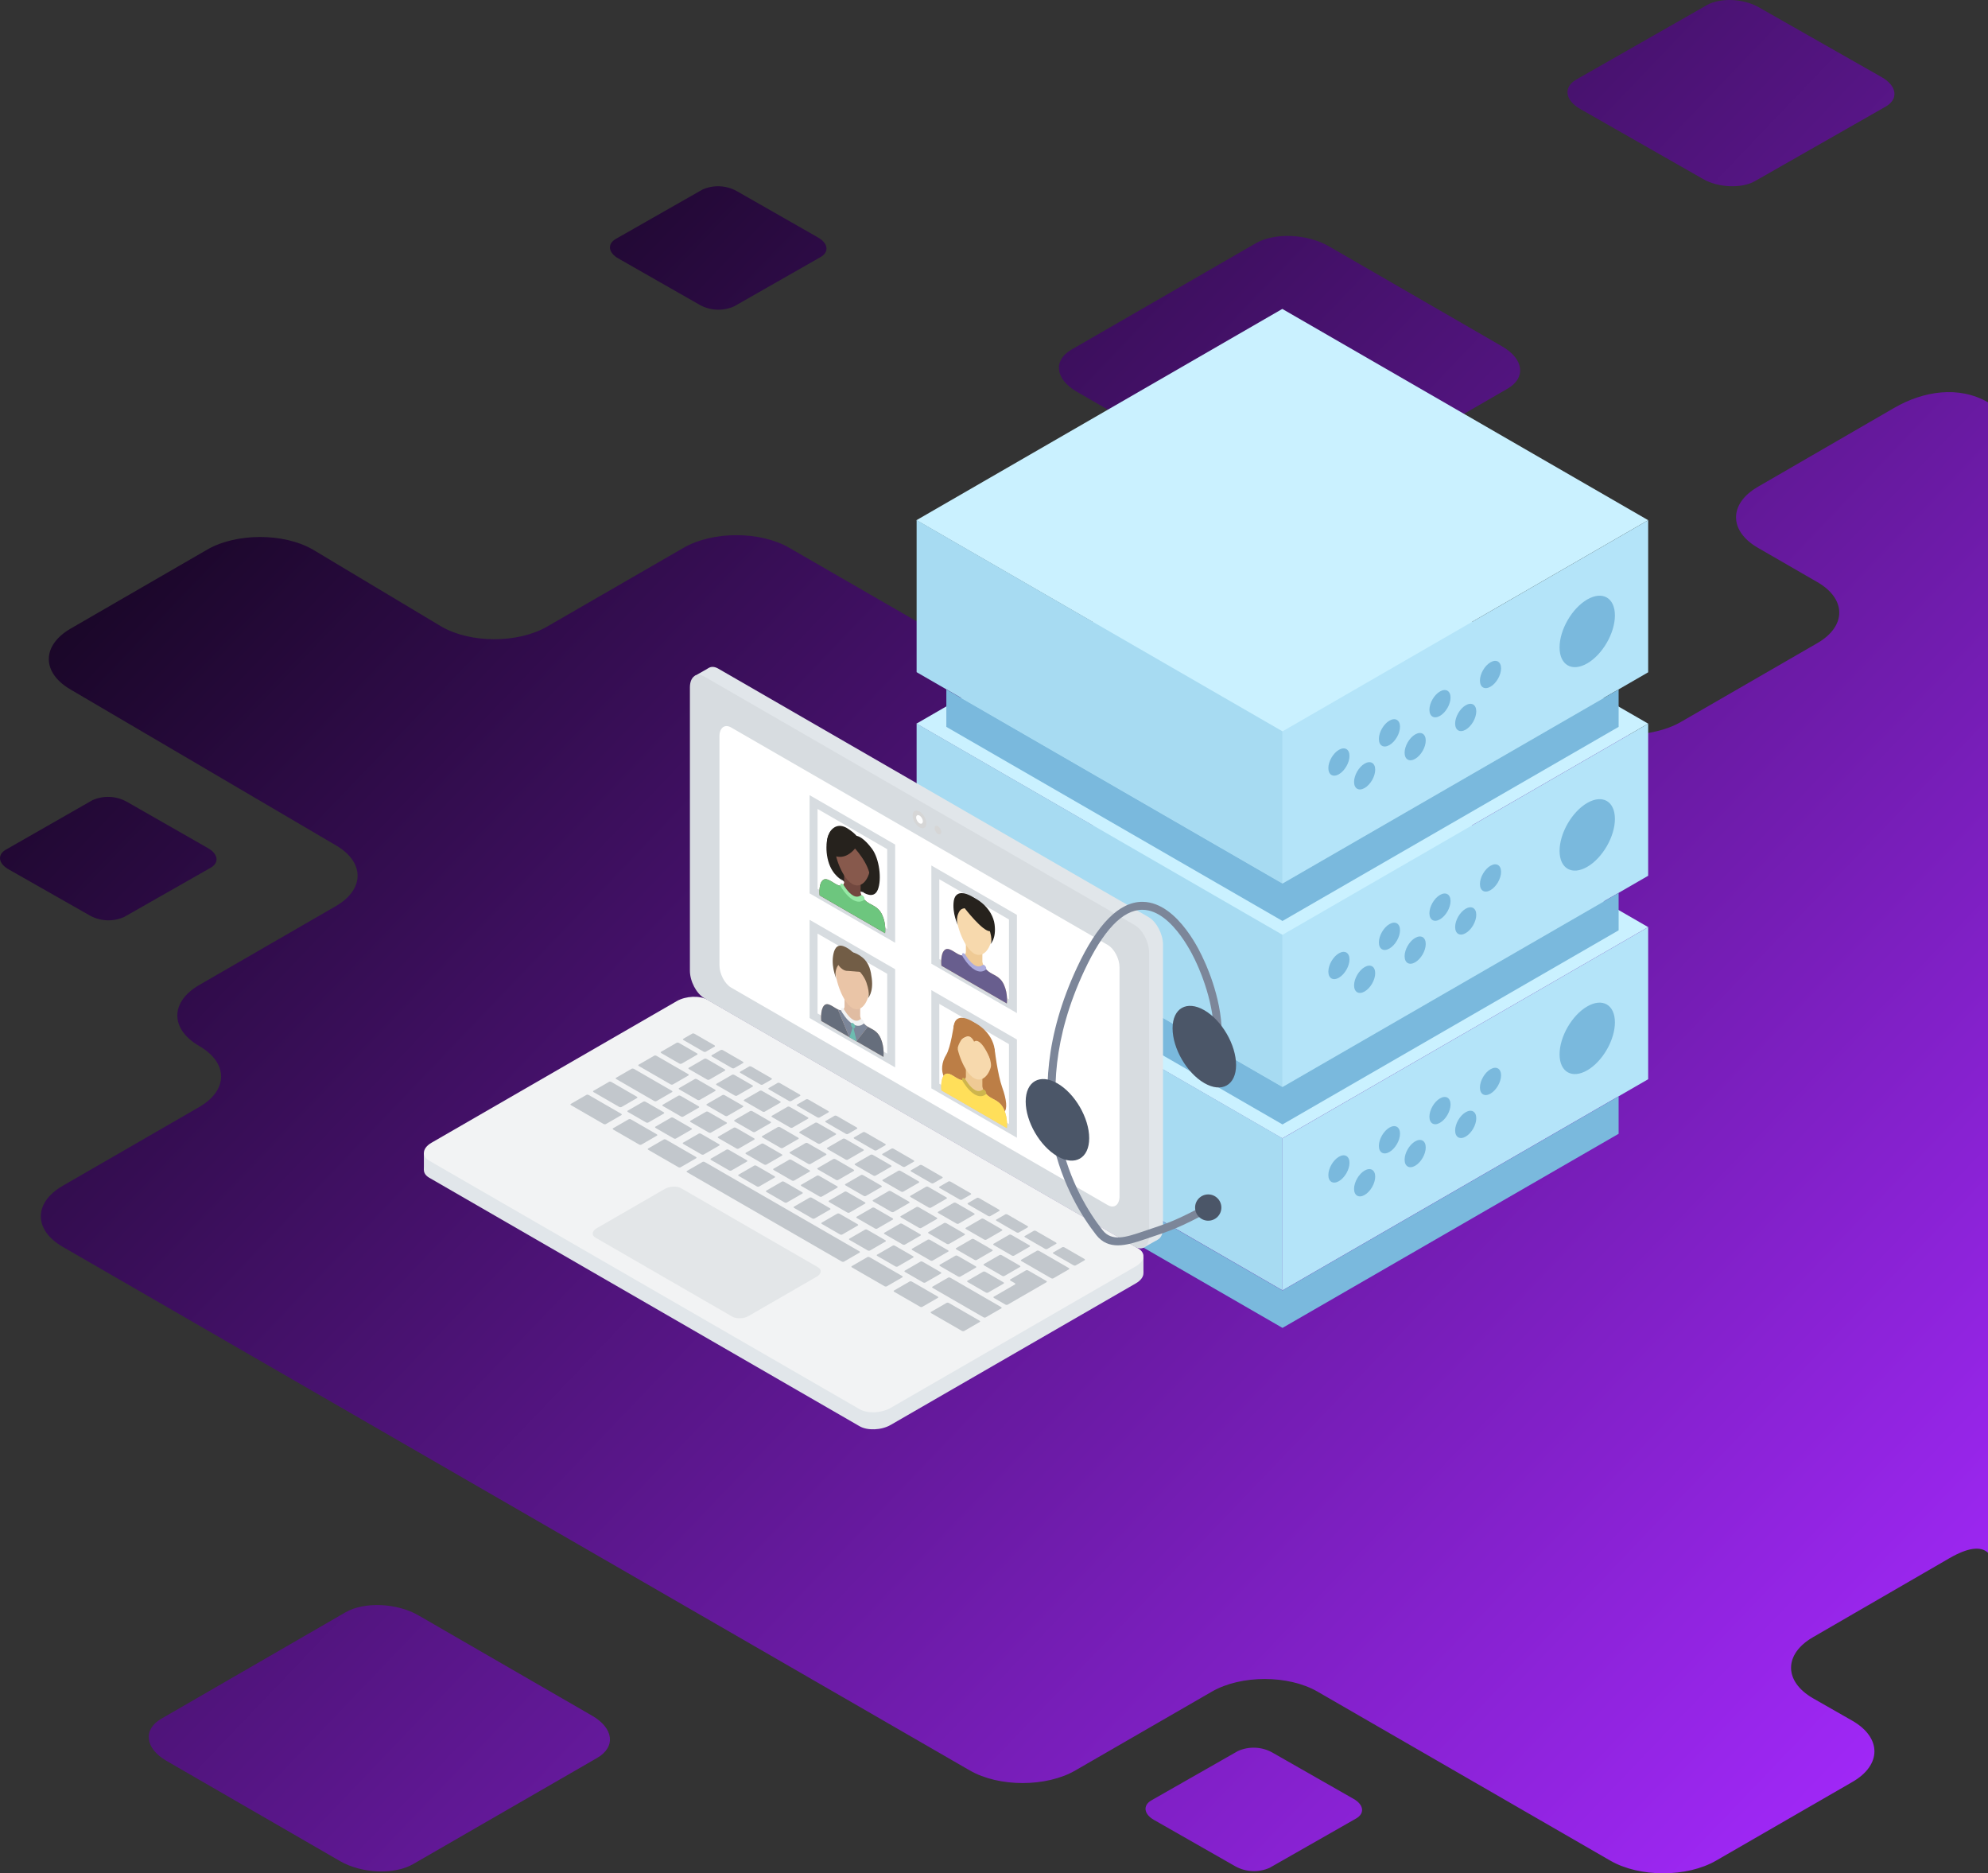 <svg xmlns="http://www.w3.org/2000/svg" xmlns:xlink="http://www.w3.org/1999/xlink" width="605px" height="570px" viewBox="0 0 605 570" version="1.1"><rect x="0" y="0" width="605" height="570" fill="#333333" stroke="none"/><title>illustration-form-landing-dedicated</title><defs><linearGradient x1="0%" y1="5.618%" x2="100%" y2="94.382%" id="linearGradient-1"><stop stop-color="#000000" offset="0%"/><stop stop-color="#A529FF" offset="100%"/></linearGradient></defs><g id="Landing" stroke="none" stroke-width="1" fill="none" fill-rule="evenodd"><g id="Landing-–-Dedicated" transform="translate(-835, -5070)"><g id="Form/Request/Desktop-Copy" transform="translate(-0, 5070)"><g id="illustration-form-landing-dedicated" transform="translate(835, 0)"><path d="M576.521,124.071 C585.404,118.957 596.117,117.3 605,122.414 L605,122.414 L605,472.456 C602.725,470.37 598.814,470.925 593.267,474.121 L593.267,474.121 L551.729,498.168 C542.846,503.297 542.846,511.606 551.729,516.735 L551.729,516.735 L563.775,523.615 C572.658,528.744 572.658,537.053 563.775,542.182 L563.775,542.182 L522.236,566.153 C513.354,571.282 498.95,571.282 490.067,566.153 L490.067,566.153 L400.966,514.726 C392.084,509.597 377.68,509.597 368.797,514.726 L368.797,514.726 L327.274,538.697 C318.406,543.826 304.002,543.826 295.119,538.697 L295.119,538.697 L19.087,379.379 C10.204,374.25 10.204,365.94 19.087,360.811 L19.087,360.811 L60.626,336.84 C69.508,331.711 69.508,323.402 60.626,318.273 C51.743,313.144 51.743,304.834 60.626,299.72 L60.626,299.72 L102.164,275.734 C111.047,270.605 111.047,262.295 102.164,257.181 L102.164,257.181 L21.514,209.827 C12.632,204.698 12.632,196.389 21.514,191.26 L21.514,191.26 L63.068,167.228 C71.951,162.114 86.355,162.114 95.222,167.228 L95.222,167.228 L134.349,190.657 C143.232,195.786 157.62,195.786 166.503,190.657 L166.503,190.657 L208.027,166.686 C216.909,161.557 231.313,161.557 240.196,166.686 L240.196,166.686 L301.173,201.874 C310.056,207.003 324.46,207.003 333.327,201.874 L333.327,201.874 L374.866,177.888 C383.749,172.774 398.153,172.774 407.035,177.888 L407.035,177.888 L479.39,219.665 C488.272,224.779 502.676,224.779 511.544,219.665 L511.544,219.665 L553.082,195.679 C561.95,190.55 561.95,182.24 553.082,177.127 L553.082,177.127 L534.982,166.686 C526.1,161.557 526.1,153.247 534.982,148.118 L534.982,148.118 Z M105.145,490.591 C110.839,487.31 120.777,487.722 127.356,491.522 L127.356,491.522 L180.19,522.046 C186.769,525.831 187.486,531.569 181.731,534.897 L181.731,534.897 L125.692,567.221 C119.998,570.503 110.06,570.09 103.481,566.29 L103.481,566.29 L50.632,535.766 C44.129,531.982 43.412,526.243 49.106,522.962 L49.106,522.962 Z M376.729,532.799 C380.074,531.301 383.939,531.458 387.149,533.222 L387.149,533.222 L411.961,547.373 C415.048,549.14 415.384,551.798 412.71,553.323 L412.71,553.323 L386.4,568.32 C383.055,569.817 379.19,569.661 375.98,567.897 L375.98,567.897 L351.168,553.746 C348.081,551.994 347.745,549.306 350.419,547.796 L350.419,547.796 Z M28.108,243.488 C31.461,241.995 35.328,242.158 38.541,243.927 L38.541,243.927 L63.348,258.099 C66.433,259.854 66.769,262.531 64.096,264.044 L64.096,264.044 L37.777,279.018 C34.431,280.518 30.565,280.355 27.36,278.579 L27.36,278.579 L2.553,264.482 C-0.533,262.713 -0.869,260.035 1.804,258.523 L1.804,258.523 Z M382.193,74.006 C387.887,70.724 397.824,71.136 404.402,74.937 L404.402,74.937 L457.247,105.467 C463.749,109.253 464.467,114.993 458.773,118.275 L458.773,118.275 L402.739,150.622 C397.045,153.919 387.108,153.507 380.529,149.706 L380.529,149.706 L327.685,119.176 C321.121,115.39 320.404,109.65 326.097,106.368 L326.097,106.368 Z M213.741,57.696 C217.086,56.198 220.951,56.355 224.16,58.119 L224.16,58.119 L248.972,72.27 C252.058,74.037 252.394,76.71 249.72,78.22 L249.72,78.22 L223.412,93.217 C220.067,94.714 216.202,94.558 212.992,92.794 L212.992,92.794 L188.18,78.643 C185.094,76.891 184.758,74.218 187.417,72.692 L187.417,72.692 Z M519.457,1.551 C523.494,-0.745 530.529,-0.458 535.193,2.186 L535.193,2.186 L572.69,23.503 C577.339,26.162 577.844,30.165 573.822,32.462 L573.822,32.462 L534.061,55.123 C530.024,57.419 522.913,57.132 518.325,54.489 L518.325,54.489 L480.874,33.141 C476.225,30.483 475.736,26.479 479.696,24.213 L479.696,24.213 Z" id="Combined-Shape" fill="url(#linearGradient-1)"/><g id="Group-342" transform="translate(129, 94)"><polygon id="Fill-1" fill="#CAF1FF" points="149.899 188.102 261.238 252.384 372.582 188.1 261.241 123.818"/><polygon id="Fill-2" fill="#B4E4F9" points="261.24 252.384 261.24 298.667 372.582 234.383 372.582 188.101"/><polygon id="Fill-3" fill="#A7DBF2" points="149.95 234.343 261.291 298.627 261.291 252.344 149.95 188.06"/><g id="Group-341"><path d="M321.385,236.907 C321.385,238.957 322.824,239.788 324.599,238.763 C326.375,237.738 327.815,235.245 327.815,233.194 C327.815,231.144 326.375,230.313 324.599,231.338 C322.824,232.363 321.385,234.857 321.385,236.907" id="Fill-4" fill="#7AB9DD"/><path d="M313.836,249.981 C313.836,252.031 315.276,252.862 317.051,251.837 C318.827,250.812 320.266,248.319 320.266,246.268 C320.266,244.218 318.827,243.387 317.051,244.412 C315.276,245.437 313.836,247.931 313.836,249.981" id="Fill-6" fill="#7AB9DD"/><path d="M306.007,245.785 C306.007,247.835 307.447,248.666 309.222,247.641 C310.998,246.616 312.437,244.123 312.437,242.072 C312.437,240.022 310.998,239.191 309.222,240.216 C307.447,241.241 306.007,243.735 306.007,245.785" id="Fill-8" fill="#7AB9DD"/><path d="M298.459,258.859 C298.459,260.909 299.899,261.74 301.673,260.715 C303.45,259.69 304.889,257.197 304.889,255.146 C304.889,253.096 303.45,252.265 301.673,253.29 C299.899,254.315 298.459,256.809 298.459,258.859" id="Fill-10" fill="#7AB9DD"/><path d="M290.63,254.663 C290.63,256.713 292.07,257.544 293.845,256.519 C295.621,255.494 297.06,253.001 297.06,250.95 C297.06,248.9 295.621,248.069 293.845,249.094 C292.07,250.119 290.63,252.613 290.63,254.663" id="Fill-12" fill="#7AB9DD"/><path d="M283.081,267.737 C283.081,269.787 284.521,270.618 286.296,269.593 C288.072,268.568 289.511,266.075 289.511,264.024 C289.511,261.974 288.072,261.143 286.296,262.168 C284.521,263.193 283.081,265.687 283.081,267.737" id="Fill-14" fill="#7AB9DD"/><path d="M275.253,263.541 C275.253,265.591 276.693,266.422 278.468,265.397 C280.244,264.372 281.683,261.879 281.683,259.828 C281.683,257.778 280.244,256.947 278.468,257.972 C276.693,258.997 275.253,261.491 275.253,263.541" id="Fill-16" fill="#7AB9DD"/><path d="M345.619,226.809 C345.619,232.178 349.389,234.355 354.039,231.67 C358.689,228.985 362.459,222.456 362.459,217.086 C362.459,211.717 358.689,209.541 354.039,212.226 C349.389,214.91 345.619,221.44 345.619,226.809" id="Fill-18" fill="#7AB9DD"/><polygon id="Fill-20" fill="#7AB9DD" points="261.292 298.652 363.589 239.591 363.589 250.986 261.292 310.047 158.995 250.986 158.995 239.591"/><polygon id="Fill-22" fill="#CAF1FF" points="261.238 190.474 372.58 126.19 261.241 61.909 149.899 126.192"/><polygon id="Fill-24" fill="#B4E4F9" points="261.24 236.758 372.582 172.474 372.582 126.192 261.24 190.475"/><polygon id="Fill-26" fill="#A7DBF2" points="149.95 172.434 261.291 236.718 261.291 190.435 149.95 126.151"/><path d="M321.385,174.998 C321.385,177.048 322.824,177.879 324.599,176.854 C326.375,175.829 327.815,173.336 327.815,171.285 C327.815,169.235 326.375,168.404 324.599,169.429 C322.824,170.454 321.385,172.948 321.385,174.998" id="Fill-28" fill="#7AB9DD"/><path d="M313.836,188.072 C313.836,190.122 315.276,190.953 317.051,189.928 C318.827,188.903 320.266,186.41 320.266,184.359 C320.266,182.309 318.827,181.478 317.051,182.503 C315.276,183.528 313.836,186.022 313.836,188.072" id="Fill-30" fill="#7AB9DD"/><path d="M306.007,183.876 C306.007,185.926 307.447,186.757 309.222,185.732 C310.998,184.707 312.437,182.214 312.437,180.163 C312.437,178.113 310.998,177.282 309.222,178.307 C307.447,179.332 306.007,181.826 306.007,183.876" id="Fill-32" fill="#7AB9DD"/><path d="M298.459,196.95 C298.459,199 299.899,199.831 301.673,198.806 C303.45,197.781 304.889,195.288 304.889,193.237 C304.889,191.187 303.45,190.356 301.673,191.381 C299.899,192.406 298.459,194.9 298.459,196.95" id="Fill-34" fill="#7AB9DD"/><path d="M290.63,192.754 C290.63,194.804 292.07,195.635 293.845,194.61 C295.621,193.585 297.06,191.092 297.06,189.041 C297.06,186.991 295.621,186.16 293.845,187.185 C292.07,188.21 290.63,190.704 290.63,192.754" id="Fill-36" fill="#7AB9DD"/><path d="M283.081,205.828 C283.081,207.878 284.521,208.709 286.296,207.684 C288.072,206.659 289.511,204.166 289.511,202.115 C289.511,200.065 288.072,199.234 286.296,200.259 C284.521,201.284 283.081,203.778 283.081,205.828" id="Fill-38" fill="#7AB9DD"/><path d="M275.253,201.632 C275.253,203.682 276.693,204.513 278.468,203.488 C280.244,202.463 281.683,199.97 281.683,197.919 C281.683,195.869 280.244,195.038 278.468,196.063 C276.693,197.088 275.253,199.582 275.253,201.632" id="Fill-40" fill="#7AB9DD"/><path d="M345.619,164.9 C345.619,170.269 349.389,172.446 354.039,169.761 C358.689,167.076 362.459,160.547 362.459,155.177 C362.459,149.808 358.689,147.632 354.039,150.317 C349.389,153.001 345.619,159.531 345.619,164.9" id="Fill-42" fill="#7AB9DD"/><polygon id="Fill-44" fill="#7AB9DD" points="261.292 236.743 363.589 177.682 363.589 189.077 261.292 248.138 158.995 189.077 158.995 177.682"/><polygon id="Fill-46" fill="#CAF1FF" points="261.238 128.565 372.58 64.281 261.241 0 149.899 64.283"/><polygon id="Fill-48" fill="#B4E4F9" points="261.24 174.849 372.582 110.565 372.582 64.283 261.24 128.566"/><polygon id="Fill-50" fill="#A7DBF2" points="149.95 110.525 261.291 174.809 261.291 128.526 149.95 64.242"/><path d="M321.385,113.088 C321.385,115.138 322.824,115.969 324.599,114.945 C326.375,113.919 327.815,111.427 327.815,109.376 C327.815,107.326 326.375,106.495 324.599,107.519 C322.824,108.544 321.385,111.038 321.385,113.088" id="Fill-52" fill="#7AB9DD"/><path d="M313.836,126.163 C313.836,128.213 315.276,129.044 317.051,128.019 C318.827,126.994 320.266,124.501 320.266,122.45 C320.266,120.4 318.827,119.569 317.051,120.594 C315.276,121.619 313.836,124.113 313.836,126.163" id="Fill-54" fill="#7AB9DD"/><path d="M306.007,121.966 C306.007,124.016 307.447,124.847 309.222,123.823 C310.998,122.797 312.437,120.305 312.437,118.254 C312.437,116.204 310.998,115.373 309.222,116.397 C307.447,117.422 306.007,119.916 306.007,121.966" id="Fill-56" fill="#7AB9DD"/><path d="M298.459,135.041 C298.459,137.091 299.899,137.922 301.673,136.897 C303.45,135.872 304.889,133.379 304.889,131.328 C304.889,129.278 303.45,128.447 301.673,129.472 C299.899,130.497 298.459,132.991 298.459,135.041" id="Fill-58" fill="#7AB9DD"/><path d="M290.63,130.845 C290.63,132.895 292.07,133.726 293.845,132.701 C295.621,131.676 297.06,129.183 297.06,127.132 C297.06,125.082 295.621,124.251 293.845,125.276 C292.07,126.301 290.63,128.795 290.63,130.845" id="Fill-60" fill="#7AB9DD"/><path d="M283.081,143.919 C283.081,145.969 284.521,146.8 286.296,145.775 C288.072,144.75 289.511,142.257 289.511,140.206 C289.511,138.156 288.072,137.325 286.296,138.35 C284.521,139.375 283.081,141.869 283.081,143.919" id="Fill-62" fill="#7AB9DD"/><path d="M275.253,139.723 C275.253,141.773 276.693,142.604 278.468,141.579 C280.244,140.554 281.683,138.061 281.683,136.01 C281.683,133.96 280.244,133.129 278.468,134.154 C276.693,135.179 275.253,137.673 275.253,139.723" id="Fill-64" fill="#7AB9DD"/><path d="M345.619,102.991 C345.619,108.36 349.389,110.537 354.039,107.852 C358.689,105.167 362.459,98.638 362.459,93.268 C362.459,87.899 358.689,85.723 354.039,88.408 C349.389,91.092 345.619,97.622 345.619,102.991" id="Fill-66" fill="#7AB9DD"/><polygon id="Fill-68" fill="#7AB9DD" points="261.292 174.834 363.589 115.773 363.589 127.168 261.292 186.229 158.995 127.168 158.995 115.773"/><path d="M218.981,288.484 L218.981,293.258 C218.981,293.258 210.919,292.613 211.349,292.527 C211.78,292.441 218.981,288.484 218.981,288.484" id="Fill-70" fill="#E1E6EA"/><polygon id="Fill-72" fill="#E1E6EA" points="0 256.817 0 262.001 7.205 259.409"/><g id="Group-76" transform="translate(0, 214.481)" fill="#E1E6EA"><path d="M132.597,125.49 L1.626,49.874 C0.54,49.247 0.005,48.404 0,47.52 C-0.006,46.442 0.775,45.304 2.305,44.421 L76.939,1.331 C79.723,-0.277 83.973,-0.453 86.384,0.939 L217.355,76.555 C219.766,77.947 219.461,80.401 216.676,82.008 L142.043,125.098 C139.258,126.706 135.008,126.882 132.597,125.49" id="Fill-74"/></g><polygon id="Fill-77" fill="#E1E6EA" points="223.318 283.201 219.076 285.602 218.982 278.523"/><polygon id="Fill-79" fill="#E1E6EA" points="86.481 109.374 82.328 111.73 88.931 115.986"/><path d="M220.55,282.928 L89.579,207.312 C87.168,205.92 85.196,202.151 85.196,198.936 L85.196,112.756 C85.196,109.542 87.168,108.05 89.579,109.442 L220.55,185.058 C222.961,186.45 224.934,190.219 224.934,193.434 L224.934,279.614 C224.934,282.829 222.961,284.32 220.55,282.928" id="Fill-81" fill="#E1E6EA"/><path d="M132.597,334.787 L1.626,259.171 C0.54,258.544 0.005,257.701 6.56903981e-05,256.817 C-0.006,255.739 0.775,254.601 2.305,253.718 L76.939,210.628 C79.723,209.02 83.973,208.844 86.384,210.236 L217.355,285.852 C219.766,287.244 219.461,289.698 216.676,291.305 L142.043,334.395 C139.258,336.003 135.008,336.179 132.597,334.787" id="Fill-83" fill="#F2F3F4"/><path d="M216.31,285.341 L85.339,209.725 C82.928,208.333 80.956,204.564 80.956,201.349 L80.956,115.169 C80.956,111.955 82.928,110.463 85.339,111.855 L216.31,187.471 C218.721,188.863 220.694,192.632 220.694,195.847 L220.694,282.027 C220.694,285.242 218.721,286.733 216.31,285.341" id="Fill-85" fill="#D7DCE0"/><path d="M208.134,272.688 L93.517,206.514 C91.554,205.381 89.948,202.313 89.948,199.696 L89.948,130.058 C89.948,127.441 91.554,126.227 93.517,127.36 L208.134,193.535 C210.097,194.668 211.702,197.736 211.702,200.353 L211.702,269.99 C211.702,272.607 210.097,273.821 208.134,272.688" id="Fill-87" fill="#FFFFFF"/><path d="M152.912,156.532 C152.912,157.863 151.978,158.402 150.825,157.737 C149.673,157.071 148.739,155.453 148.739,154.122 C148.739,152.792 149.673,152.252 150.825,152.918 C151.978,153.583 152.912,155.201 152.912,156.532" id="Fill-89" fill="#D6D6D6"/><path d="M151.841,155.913 C151.841,156.561 151.386,156.823 150.825,156.5 C150.264,156.177 149.81,155.388 149.81,154.74 C149.81,154.094 150.264,153.831 150.825,154.155 C151.386,154.478 151.841,155.266 151.841,155.913" id="Fill-91" fill="#FFFFFF"/><path d="M157.45,159.152 C157.45,159.8 156.994,160.062 156.434,159.738 C155.874,159.415 155.418,158.627 155.418,157.979 C155.418,157.332 155.874,157.069 156.434,157.393 C156.994,157.717 157.45,158.504 157.45,159.152" id="Fill-93" fill="#D6D6D6"/><path d="M76.933,223.287 L72.162,226.041 C71.995,226.138 72.038,226.319 72.257,226.446 L77.717,229.598 C77.937,229.725 78.251,229.749 78.418,229.653 L83.188,226.899 C83.355,226.802 83.313,226.621 83.093,226.494 L77.634,223.342 C77.414,223.215 77.1,223.191 76.933,223.287" id="Fill-95" fill="#C2C7CC"/><path d="M80.69,231.314 L86.15,234.466 C86.37,234.593 86.684,234.618 86.851,234.521 L91.621,231.767 C91.788,231.671 91.746,231.489 91.526,231.362 L86.066,228.21 C85.847,228.083 85.532,228.059 85.366,228.155 L80.595,230.91 C80.428,231.006 80.47,231.187 80.69,231.314" id="Fill-97" fill="#C2C7CC"/><path d="M89.122,236.182 L94.582,239.334 C94.802,239.461 95.116,239.486 95.283,239.389 L100.053,236.635 C100.22,236.539 100.178,236.357 99.958,236.23 L94.498,233.078 C94.279,232.951 93.964,232.927 93.798,233.023 L89.027,235.778 C88.86,235.874 88.902,236.055 89.122,236.182" id="Fill-99" fill="#C2C7CC"/><path d="M103.714,244.258 L108.485,241.504 C108.652,241.407 108.609,241.226 108.39,241.099 L102.93,237.947 C102.71,237.82 102.396,237.796 102.229,237.892 L97.459,240.646 C97.292,240.743 97.334,240.924 97.554,241.051 L103.013,244.203 C103.233,244.33 103.547,244.354 103.714,244.258" id="Fill-101" fill="#C2C7CC"/><path d="M116.822,245.967 L111.362,242.815 C111.143,242.688 110.829,242.664 110.662,242.76 L105.891,245.514 C105.724,245.611 105.767,245.792 105.986,245.919 L111.446,249.071 C111.665,249.198 111.98,249.222 112.146,249.126 L116.917,246.371 C117.084,246.275 117.042,246.094 116.822,245.967" id="Fill-103" fill="#C2C7CC"/><path d="M125.254,250.835 L119.794,247.683 C119.575,247.556 119.261,247.532 119.094,247.628 L114.323,250.382 C114.156,250.479 114.199,250.66 114.418,250.787 L119.878,253.939 C120.097,254.066 120.412,254.09 120.578,253.994 L125.349,251.239 C125.516,251.143 125.474,250.962 125.254,250.835" id="Fill-105" fill="#C2C7CC"/><path d="M122.85,255.655 L128.31,258.808 C128.529,258.935 128.843,258.959 129.01,258.863 L133.781,256.108 C133.948,256.012 133.905,255.831 133.686,255.703 L128.226,252.552 C128.007,252.424 127.692,252.4 127.526,252.496 L122.755,255.251 C122.588,255.347 122.63,255.529 122.85,255.655" id="Fill-107" fill="#C2C7CC"/><path d="M142.118,260.572 L136.658,257.42 C136.439,257.293 136.125,257.269 135.958,257.365 L131.187,260.119 C131.02,260.216 131.063,260.397 131.282,260.524 L136.742,263.676 C136.961,263.803 137.276,263.827 137.442,263.731 L142.213,260.976 C142.38,260.88 142.338,260.699 142.118,260.572" id="Fill-109" fill="#C2C7CC"/><path d="M150.55,265.44 L145.09,262.288 C144.871,262.161 144.557,262.137 144.39,262.233 L139.619,264.987 C139.452,265.084 139.495,265.265 139.714,265.392 L145.174,268.544 C145.393,268.671 145.708,268.695 145.874,268.599 L150.645,265.844 C150.812,265.748 150.77,265.567 150.55,265.44" id="Fill-111" fill="#C2C7CC"/><path d="M158.982,270.308 L153.522,267.156 C153.303,267.029 152.989,267.005 152.822,267.101 L148.051,269.855 C147.884,269.952 147.927,270.133 148.146,270.26 L153.606,273.412 C153.825,273.539 154.14,273.563 154.306,273.467 L159.077,270.712 C159.244,270.616 159.202,270.435 158.982,270.308" id="Fill-113" fill="#C2C7CC"/><path d="M167.414,275.177 L161.954,272.025 C161.735,271.898 161.421,271.874 161.254,271.97 L156.483,274.724 C156.316,274.821 156.359,275.002 156.578,275.129 L162.038,278.281 C162.257,278.408 162.572,278.432 162.738,278.336 L167.509,275.581 C167.676,275.485 167.634,275.304 167.414,275.177" id="Fill-115" fill="#C2C7CC"/><path d="M175.846,280.045 L170.387,276.893 C170.167,276.766 169.852,276.741 169.685,276.838 L164.916,279.592 C164.749,279.688 164.791,279.87 165.011,279.997 L170.47,283.149 C170.69,283.276 171.005,283.3 171.171,283.204 L175.941,280.449 C176.108,280.353 176.066,280.172 175.846,280.045" id="Fill-117" fill="#C2C7CC"/><path d="M184.279,284.913 L178.819,281.761 C178.599,281.634 178.285,281.609 178.118,281.706 L173.347,284.46 C173.18,284.556 173.222,284.738 173.442,284.865 L178.903,288.017 C179.121,288.144 179.436,288.168 179.602,288.072 L184.374,285.317 C184.541,285.221 184.499,285.04 184.279,284.913" id="Fill-119" fill="#C2C7CC"/><path d="M196.221,291.809 L187.25,286.63 C187.031,286.503 186.716,286.478 186.55,286.575 L181.78,289.329 C181.613,289.425 181.655,289.607 181.875,289.734 L190.845,294.913 C191.065,295.04 191.38,295.064 191.546,294.968 L196.316,292.213 C196.483,292.117 196.441,291.936 196.221,291.809" id="Fill-121" fill="#C2C7CC"/><path d="M83.907,240.7 L88.678,237.946 C88.845,237.849 88.802,237.668 88.582,237.541 L83.122,234.389 C82.903,234.262 82.589,234.238 82.422,234.334 L77.651,237.088 C77.484,237.185 77.527,237.366 77.746,237.493 L83.206,240.645 C83.426,240.772 83.74,240.796 83.907,240.7" id="Fill-123" fill="#C2C7CC"/><path d="M90.855,239.202 L86.084,241.956 C85.918,242.053 85.96,242.234 86.18,242.361 L91.639,245.513 C91.859,245.64 92.173,245.664 92.34,245.568 L97.11,242.814 C97.277,242.717 97.235,242.536 97.015,242.409 L91.556,239.257 C91.336,239.13 91.022,239.106 90.855,239.202" id="Fill-125" fill="#C2C7CC"/><path d="M100.771,250.436 L105.542,247.682 C105.709,247.585 105.666,247.404 105.446,247.277 L99.987,244.125 C99.767,243.998 99.453,243.974 99.286,244.07 L94.516,246.824 C94.349,246.921 94.391,247.102 94.611,247.229 L100.07,250.381 C100.29,250.508 100.604,250.532 100.771,250.436" id="Fill-127" fill="#C2C7CC"/><path d="M107.719,248.939 L102.948,251.693 C102.782,251.79 102.824,251.971 103.044,252.098 L108.503,255.25 C108.723,255.377 109.037,255.401 109.204,255.305 L113.974,252.551 C114.141,252.454 114.099,252.273 113.879,252.146 L108.42,248.994 C108.2,248.867 107.886,248.843 107.719,248.939" id="Fill-129" fill="#C2C7CC"/><path d="M116.151,253.807 L111.38,256.561 C111.214,256.658 111.256,256.839 111.476,256.966 L116.935,260.118 C117.155,260.245 117.469,260.269 117.636,260.173 L122.406,257.419 C122.573,257.322 122.531,257.141 122.311,257.014 L116.852,253.862 C116.632,253.735 116.318,253.711 116.151,253.807" id="Fill-131" fill="#C2C7CC"/><path d="M124.583,258.675 L119.812,261.429 C119.646,261.526 119.688,261.707 119.908,261.834 L125.367,264.986 C125.587,265.113 125.901,265.137 126.068,265.041 L130.838,262.287 C131.005,262.19 130.963,262.009 130.743,261.882 L125.284,258.73 C125.064,258.603 124.75,258.579 124.583,258.675" id="Fill-133" fill="#C2C7CC"/><path d="M133.015,263.543 L128.244,266.298 C128.077,266.394 128.12,266.575 128.34,266.702 L133.799,269.854 C134.019,269.981 134.333,270.005 134.5,269.909 L139.27,267.156 C139.437,267.058 139.395,266.877 139.175,266.75 L133.716,263.599 C133.496,263.471 133.182,263.447 133.015,263.543" id="Fill-135" fill="#C2C7CC"/><path d="M141.447,268.412 L136.676,271.166 C136.51,271.263 136.552,271.444 136.772,271.571 L142.231,274.723 C142.451,274.85 142.765,274.874 142.932,274.778 L147.702,272.024 C147.869,271.927 147.827,271.746 147.607,271.619 L142.148,268.467 C141.928,268.34 141.614,268.316 141.447,268.412" id="Fill-137" fill="#C2C7CC"/><path d="M145.203,276.439 L150.663,279.591 C150.882,279.718 151.196,279.742 151.363,279.646 L156.134,276.892 C156.301,276.795 156.258,276.614 156.039,276.487 L150.579,273.335 C150.359,273.208 150.045,273.184 149.878,273.28 L145.108,276.035 C144.941,276.131 144.983,276.312 145.203,276.439" id="Fill-139" fill="#C2C7CC"/><path d="M153.635,281.307 L159.095,284.459 C159.315,284.586 159.629,284.611 159.796,284.514 L164.566,281.76 C164.733,281.664 164.69,281.482 164.471,281.355 L159.011,278.203 C158.791,278.076 158.477,278.052 158.31,278.148 L153.54,280.903 C153.373,280.999 153.415,281.18 153.635,281.307" id="Fill-141" fill="#C2C7CC"/><path d="M162.067,286.175 L167.527,289.327 C167.747,289.454 168.061,289.479 168.228,289.382 L172.998,286.628 C173.165,286.532 173.122,286.35 172.903,286.224 L167.443,283.071 C167.223,282.944 166.909,282.92 166.742,283.016 L161.972,285.771 C161.805,285.867 161.847,286.048 162.067,286.175" id="Fill-143" fill="#C2C7CC"/><path d="M181.335,291.092 L175.875,287.94 C175.656,287.813 175.342,287.789 175.175,287.885 L170.404,290.639 C170.237,290.736 170.28,290.917 170.499,291.044 L175.959,294.196 C176.179,294.323 176.493,294.347 176.66,294.251 L181.43,291.496 C181.597,291.4 181.555,291.219 181.335,291.092" id="Fill-145" fill="#C2C7CC"/><path d="M179.899,296.82 L173.425,300.557 C173.26,300.653 173.302,300.835 173.522,300.961 L176.934,302.932 C177.154,303.059 177.468,303.083 177.635,302.987 L189.483,296.146 C189.649,296.05 189.607,295.868 189.387,295.741 L183.929,292.589 C183.708,292.463 183.394,292.438 183.227,292.534 L178.457,295.289 C178.291,295.385 178.333,295.566 178.553,295.693 L179.804,296.416 C180.024,296.543 180.065,296.724 179.899,296.82" id="Fill-147" fill="#C2C7CC"/><path d="M65.431,230.375 L75.048,235.927 C75.267,236.054 75.581,236.079 75.748,235.982 L80.519,233.228 C80.686,233.131 80.643,232.95 80.424,232.823 L70.807,227.271 C70.588,227.144 70.273,227.12 70.107,227.216 L65.336,229.971 C65.169,230.067 65.211,230.248 65.431,230.375" id="Fill-149" fill="#C2C7CC"/><path d="M62.114,244.359 L67.573,247.511 C67.793,247.638 68.106,247.662 68.273,247.566 L73.044,244.812 C73.212,244.715 73.168,244.534 72.95,244.407 L67.49,241.255 C67.27,241.128 66.956,241.104 66.79,241.2 L62.019,243.955 C61.852,244.051 61.894,244.232 62.114,244.359" id="Fill-151" fill="#C2C7CC"/><path d="M70.546,249.227 L76.005,252.379 C76.225,252.506 76.538,252.53 76.706,252.434 L81.477,249.68 C81.644,249.583 81.6,249.402 81.382,249.275 L75.921,246.123 C75.703,245.996 75.388,245.972 75.222,246.068 L70.451,248.823 C70.284,248.919 70.326,249.1 70.546,249.227" id="Fill-153" fill="#C2C7CC"/><path d="M89.813,254.144 L84.353,250.992 C84.134,250.865 83.82,250.841 83.653,250.937 L78.882,253.691 C78.715,253.788 78.758,253.969 78.977,254.096 L84.437,257.248 C84.656,257.375 84.971,257.399 85.137,257.303 L89.908,254.548 C90.075,254.452 90.033,254.271 89.813,254.144" id="Fill-155" fill="#C2C7CC"/><path d="M87.41,258.964 L92.87,262.116 C93.089,262.243 93.403,262.267 93.57,262.171 L98.341,259.417 C98.508,259.32 98.465,259.139 98.246,259.012 L92.786,255.86 C92.567,255.733 92.252,255.709 92.086,255.805 L87.315,258.56 C87.148,258.656 87.19,258.837 87.41,258.964" id="Fill-157" fill="#C2C7CC"/><path d="M95.842,263.832 L101.302,266.984 C101.521,267.111 101.835,267.135 102.002,267.039 L106.773,264.285 C106.94,264.188 106.897,264.007 106.678,263.88 L101.218,260.728 C100.999,260.601 100.684,260.577 100.518,260.673 L95.747,263.428 C95.58,263.524 95.622,263.705 95.842,263.832" id="Fill-159" fill="#C2C7CC"/><path d="M104.274,268.7 L109.734,271.852 C109.953,271.979 110.267,272.003 110.434,271.907 L115.205,269.153 C115.372,269.056 115.329,268.875 115.11,268.748 L109.65,265.596 C109.431,265.469 109.116,265.445 108.95,265.541 L104.179,268.296 C104.012,268.392 104.054,268.573 104.274,268.7" id="Fill-161" fill="#C2C7CC"/><path d="M112.706,273.568 L118.166,276.721 C118.385,276.848 118.699,276.872 118.866,276.776 L123.637,274.022 C123.804,273.925 123.761,273.743 123.542,273.616 L118.082,270.464 C117.863,270.337 117.548,270.313 117.382,270.409 L112.611,273.164 C112.444,273.26 112.486,273.442 112.706,273.568" id="Fill-163" fill="#C2C7CC"/><path d="M121.138,278.437 L126.598,281.589 C126.818,281.716 127.132,281.741 127.299,281.644 L132.069,278.89 C132.236,278.794 132.194,278.612 131.974,278.485 L126.514,275.333 C126.295,275.206 125.98,275.182 125.814,275.278 L121.043,278.033 C120.876,278.129 120.918,278.31 121.138,278.437" id="Fill-165" fill="#C2C7CC"/><path d="M129.57,283.305 L135.03,286.457 C135.25,286.584 135.564,286.609 135.731,286.512 L140.501,283.758 C140.668,283.662 140.626,283.48 140.406,283.353 L134.946,280.201 C134.727,280.074 134.412,280.05 134.246,280.146 L129.475,282.901 C129.308,282.997 129.35,283.178 129.57,283.305" id="Fill-167" fill="#C2C7CC"/><path d="M138.002,288.173 L143.462,291.325 C143.681,291.452 143.995,291.476 144.162,291.38 L148.933,288.626 C149.1,288.529 149.057,288.348 148.838,288.221 L143.378,285.069 C143.159,284.942 142.844,284.918 142.678,285.014 L137.907,287.769 C137.74,287.865 137.782,288.046 138.002,288.173" id="Fill-169" fill="#C2C7CC"/><path d="M146.434,293.042 L151.894,296.194 C152.113,296.321 152.427,296.345 152.594,296.249 L157.365,293.495 C157.532,293.398 157.489,293.217 157.27,293.09 L151.81,289.938 C151.591,289.811 151.276,289.787 151.11,289.883 L146.339,292.638 C146.172,292.734 146.214,292.915 146.434,293.042" id="Fill-171" fill="#C2C7CC"/><path d="M154.866,297.91 L170.26,306.798 C170.479,306.924 170.793,306.949 170.96,306.853 L175.731,304.098 C175.898,304.002 175.855,303.82 175.636,303.694 L160.242,294.806 C160.023,294.679 159.708,294.655 159.542,294.751 L154.771,297.506 C154.604,297.602 154.646,297.783 154.866,297.91" id="Fill-173" fill="#C2C7CC"/><path d="M56.354,235.168 L51.583,237.923 C51.416,238.019 51.459,238.201 51.678,238.327 L59.414,242.793 C59.634,242.921 59.948,242.945 60.115,242.849 L64.885,240.095 C65.052,239.998 65.01,239.816 64.79,239.69 L57.055,235.224 C56.835,235.096 56.521,235.072 56.354,235.168" id="Fill-175" fill="#C2C7CC"/><path d="M60.028,244.883 L50.176,239.195 C49.956,239.068 49.642,239.044 49.475,239.14 L44.704,241.894 C44.538,241.991 44.58,242.172 44.8,242.299 L54.652,247.987 C54.871,248.114 55.186,248.138 55.352,248.042 L60.123,245.287 C60.29,245.191 60.248,245.01 60.028,244.883" id="Fill-177" fill="#C2C7CC"/><path d="M70.847,251.129 L63.032,246.617 C62.812,246.49 62.498,246.466 62.331,246.562 L57.56,249.316 C57.394,249.413 57.435,249.594 57.656,249.721 L65.471,254.233 C65.689,254.36 66.004,254.384 66.171,254.288 L70.942,251.533 C71.109,251.437 71.067,251.256 70.847,251.129" id="Fill-179" fill="#C2C7CC"/><path d="M82.78,258.019 L73.693,252.773 C73.474,252.646 73.16,252.621 72.993,252.718 L68.222,255.472 C68.055,255.569 68.098,255.75 68.317,255.877 L77.404,261.123 C77.623,261.25 77.938,261.274 78.104,261.178 L82.875,258.423 C83.042,258.327 83,258.146 82.78,258.019" id="Fill-181" fill="#C2C7CC"/><path d="M80.139,262.702 L127.131,289.833 C127.351,289.96 127.665,289.984 127.832,289.888 L132.603,287.134 C132.769,287.037 132.727,286.856 132.507,286.729 L85.515,259.598 C85.296,259.471 84.981,259.447 84.815,259.543 L80.044,262.298 C79.877,262.394 79.919,262.575 80.139,262.702" id="Fill-183" fill="#C2C7CC"/><path d="M145.527,294.246 L135.675,288.558 C135.455,288.431 135.141,288.407 134.974,288.503 L130.203,291.257 C130.037,291.354 130.079,291.535 130.299,291.662 L140.151,297.35 C140.37,297.477 140.685,297.501 140.851,297.405 L145.622,294.65 C145.789,294.554 145.747,294.373 145.527,294.246" id="Fill-185" fill="#C2C7CC"/><path d="M156.345,300.491 L148.53,295.979 C148.31,295.852 147.996,295.828 147.829,295.924 L143.059,298.678 C142.892,298.775 142.934,298.956 143.154,299.083 L150.969,303.595 C151.188,303.722 151.503,303.746 151.669,303.65 L156.44,300.895 C156.607,300.799 156.565,300.618 156.345,300.491" id="Fill-187" fill="#C2C7CC"/><path d="M169.076,307.841 L159.792,302.482 C159.573,302.355 159.26,302.33 159.093,302.427 L154.321,305.181 C154.155,305.277 154.197,305.459 154.417,305.586 L163.7,310.945 C163.918,311.072 164.233,311.096 164.399,311 L169.171,308.245 C169.338,308.149 169.296,307.968 169.076,307.841" id="Fill-189" fill="#C2C7CC"/><path d="M78.921,245.764 L83.692,243.01 C83.859,242.913 83.816,242.732 83.597,242.605 L78.137,239.453 C77.917,239.326 77.603,239.302 77.436,239.398 L72.666,242.152 C72.499,242.249 72.541,242.43 72.761,242.557 L78.22,245.709 C78.44,245.836 78.754,245.86 78.921,245.764" id="Fill-191" fill="#C2C7CC"/><path d="M87.353,250.632 L92.124,247.878 C92.291,247.781 92.248,247.6 92.029,247.473 L86.569,244.321 C86.349,244.194 86.035,244.17 85.868,244.266 L81.098,247.02 C80.931,247.117 80.973,247.298 81.193,247.425 L86.652,250.577 C86.872,250.704 87.186,250.728 87.353,250.632" id="Fill-193" fill="#C2C7CC"/><path d="M89.625,252.293 L95.085,255.445 C95.304,255.572 95.618,255.596 95.785,255.5 L100.556,252.746 C100.723,252.649 100.68,252.468 100.461,252.341 L95.001,249.189 C94.782,249.062 94.467,249.038 94.301,249.134 L89.53,251.889 C89.363,251.985 89.405,252.166 89.625,252.293" id="Fill-195" fill="#C2C7CC"/><path d="M108.893,257.21 L103.433,254.058 C103.213,253.931 102.899,253.906 102.732,254.003 L97.962,256.757 C97.795,256.853 97.837,257.035 98.057,257.162 L103.517,260.314 C103.736,260.441 104.051,260.465 104.217,260.369 L108.988,257.614 C109.155,257.518 109.113,257.337 108.893,257.21" id="Fill-197" fill="#C2C7CC"/><path d="M117.325,262.078 L111.865,258.926 C111.645,258.799 111.331,258.774 111.164,258.871 L106.394,261.625 C106.227,261.721 106.269,261.903 106.489,262.03 L111.949,265.182 C112.168,265.309 112.483,265.333 112.649,265.237 L117.42,262.482 C117.587,262.386 117.545,262.205 117.325,262.078" id="Fill-199" fill="#C2C7CC"/><path d="M125.757,266.946 L120.297,263.794 C120.077,263.667 119.763,263.642 119.596,263.739 L114.826,266.493 C114.659,266.589 114.701,266.771 114.921,266.898 L120.381,270.05 C120.6,270.177 120.915,270.201 121.081,270.105 L125.852,267.35 C126.019,267.254 125.977,267.073 125.757,266.946" id="Fill-201" fill="#C2C7CC"/><path d="M134.189,271.815 L128.729,268.663 C128.51,268.536 128.196,268.512 128.029,268.608 L123.258,271.362 C123.091,271.459 123.134,271.64 123.353,271.767 L128.813,274.919 C129.032,275.046 129.347,275.07 129.513,274.974 L134.284,272.219 C134.451,272.123 134.409,271.942 134.189,271.815" id="Fill-203" fill="#C2C7CC"/><path d="M137.946,279.842 L142.716,277.088 C142.883,276.991 142.84,276.81 142.621,276.683 L137.161,273.531 C136.941,273.404 136.627,273.38 136.46,273.476 L131.69,276.23 C131.524,276.327 131.565,276.508 131.786,276.635 L137.244,279.787 C137.464,279.914 137.779,279.938 137.946,279.842" id="Fill-205" fill="#C2C7CC"/><path d="M146.377,284.71 L151.149,281.956 C151.315,281.859 151.273,281.678 151.054,281.551 L145.594,278.399 C145.374,278.272 145.06,278.248 144.893,278.344 L140.123,281.098 C139.956,281.195 139.998,281.376 140.218,281.503 L145.677,284.655 C145.897,284.782 146.21,284.806 146.377,284.71" id="Fill-207" fill="#C2C7CC"/><path d="M154.81,289.578 L159.581,286.824 C159.748,286.727 159.705,286.546 159.486,286.419 L154.026,283.267 C153.806,283.14 153.492,283.116 153.325,283.212 L148.555,285.966 C148.388,286.063 148.43,286.244 148.65,286.371 L154.109,289.523 C154.329,289.65 154.643,289.674 154.81,289.578" id="Fill-209" fill="#C2C7CC"/><path d="M163.242,294.446 L168.013,291.692 C168.18,291.595 168.137,291.414 167.918,291.287 L162.458,288.135 C162.238,288.008 161.924,287.984 161.757,288.08 L156.987,290.834 C156.82,290.931 156.862,291.112 157.082,291.239 L162.541,294.391 C162.761,294.518 163.075,294.542 163.242,294.446" id="Fill-211" fill="#C2C7CC"/><path d="M170.189,292.949 L165.418,295.703 C165.251,295.8 165.294,295.981 165.513,296.108 L170.973,299.26 C171.193,299.387 171.507,299.411 171.674,299.315 L176.444,296.561 C176.611,296.464 176.569,296.283 176.349,296.156 L170.89,293.004 C170.67,292.877 170.356,292.853 170.189,292.949" id="Fill-213" fill="#C2C7CC"/><path d="M70.762,241.046 L75.533,238.292 C75.7,238.195 75.657,238.014 75.438,237.887 L63.939,231.248 C63.72,231.122 63.405,231.097 63.239,231.193 L58.468,233.948 C58.301,234.044 58.343,234.226 58.563,234.352 L70.061,240.991 C70.281,241.118 70.595,241.142 70.762,241.046" id="Fill-215" fill="#C2C7CC"/><path d="M79.03,222.485 L85.069,225.972 C85.288,226.098 85.603,226.123 85.769,226.027 L88.497,224.452 C88.663,224.356 88.621,224.174 88.401,224.048 L82.362,220.561 C82.143,220.434 81.829,220.41 81.662,220.506 L78.935,222.081 C78.768,222.177 78.81,222.358 79.03,222.485" id="Fill-217" fill="#C2C7CC"/><path d="M87.691,227.485 L93.73,230.972 C93.949,231.098 94.264,231.123 94.43,231.027 L97.158,229.452 C97.324,229.356 97.282,229.174 97.062,229.048 L91.023,225.561 C90.804,225.434 90.49,225.41 90.323,225.506 L87.596,227.081 C87.429,227.177 87.471,227.358 87.691,227.485" id="Fill-219" fill="#C2C7CC"/><path d="M96.352,232.486 L102.391,235.973 C102.61,236.099 102.925,236.124 103.091,236.028 L105.819,234.453 C105.985,234.357 105.943,234.175 105.723,234.049 L99.684,230.562 C99.465,230.435 99.151,230.411 98.984,230.507 L96.257,232.082 C96.09,232.178 96.132,232.359 96.352,232.486" id="Fill-221" fill="#C2C7CC"/><path d="M105.013,237.486 L111.052,240.973 C111.271,241.099 111.586,241.124 111.752,241.028 L114.48,239.453 C114.646,239.357 114.604,239.175 114.384,239.049 L108.345,235.562 C108.126,235.435 107.812,235.411 107.645,235.507 L104.918,237.082 C104.751,237.178 104.793,237.359 105.013,237.486" id="Fill-223" fill="#C2C7CC"/><path d="M113.674,242.487 L119.713,245.974 C119.932,246.1 120.247,246.125 120.413,246.029 L123.141,244.454 C123.307,244.358 123.265,244.176 123.045,244.05 L117.006,240.563 C116.787,240.436 116.473,240.412 116.306,240.508 L113.579,242.083 C113.412,242.179 113.454,242.36 113.674,242.487" id="Fill-225" fill="#C2C7CC"/><path d="M122.335,247.487 L128.374,250.974 C128.593,251.1 128.908,251.125 129.074,251.029 L131.802,249.454 C131.968,249.358 131.926,249.176 131.706,249.05 L125.667,245.563 C125.448,245.436 125.134,245.412 124.967,245.508 L122.24,247.083 C122.073,247.179 122.115,247.36 122.335,247.487" id="Fill-227" fill="#C2C7CC"/><path d="M130.996,252.488 L137.035,255.975 C137.254,256.101 137.569,256.125 137.735,256.029 L140.463,254.454 C140.629,254.358 140.587,254.177 140.367,254.05 L134.328,250.564 C134.109,250.436 133.795,250.412 133.628,250.508 L130.901,252.083 C130.734,252.179 130.776,252.361 130.996,252.488" id="Fill-229" fill="#C2C7CC"/><path d="M139.657,257.488 L145.696,260.975 C145.915,261.101 146.23,261.126 146.396,261.03 L149.124,259.455 C149.29,259.359 149.248,259.177 149.028,259.051 L142.989,255.564 C142.77,255.437 142.456,255.413 142.289,255.509 L139.562,257.084 C139.395,257.18 139.437,257.361 139.657,257.488" id="Fill-231" fill="#C2C7CC"/><path d="M148.318,262.488 L154.357,265.974 C154.576,266.101 154.89,266.126 155.057,266.029 L157.784,264.455 C157.951,264.358 157.909,264.177 157.689,264.05 L151.65,260.564 C151.431,260.437 151.117,260.413 150.95,260.509 L148.223,262.084 C148.056,262.18 148.098,262.361 148.318,262.488" id="Fill-233" fill="#C2C7CC"/><path d="M156.979,267.489 L163.018,270.976 C163.237,271.102 163.552,271.127 163.718,271.031 L166.446,269.456 C166.612,269.36 166.57,269.178 166.35,269.052 L160.311,265.565 C160.092,265.438 159.778,265.414 159.611,265.51 L156.884,267.085 C156.717,267.181 156.759,267.362 156.979,267.489" id="Fill-235" fill="#C2C7CC"/><path d="M165.64,272.489 L171.679,275.976 C171.898,276.102 172.213,276.127 172.379,276.031 L175.107,274.456 C175.273,274.36 175.231,274.178 175.011,274.052 L168.972,270.565 C168.753,270.438 168.439,270.414 168.272,270.51 L165.545,272.085 C165.378,272.181 165.42,272.362 165.64,272.489" id="Fill-237" fill="#C2C7CC"/><path d="M174.301,277.49 L180.34,280.976 C180.559,281.103 180.874,281.127 181.04,281.031 L183.768,279.457 C183.934,279.361 183.892,279.178 183.672,279.053 L177.633,275.565 C177.414,275.438 177.1,275.414 176.933,275.51 L174.206,277.086 C174.039,277.182 174.081,277.363 174.301,277.49" id="Fill-239" fill="#C2C7CC"/><path d="M182.962,282.49 L189.001,285.977 C189.22,286.103 189.535,286.128 189.701,286.032 L192.429,284.457 C192.595,284.361 192.553,284.179 192.333,284.053 L186.294,280.566 C186.075,280.439 185.761,280.415 185.594,280.511 L182.867,282.086 C182.7,282.182 182.742,282.363 182.962,282.49" id="Fill-241" fill="#C2C7CC"/><path d="M191.623,287.49 L197.662,290.978 C197.881,291.103 198.196,291.128 198.362,291.033 L201.09,289.457 C201.256,289.361 201.214,289.18 200.994,289.053 L194.955,285.567 C194.736,285.44 194.422,285.416 194.255,285.512 L191.528,287.087 C191.361,287.183 191.403,287.363 191.623,287.49" id="Fill-243" fill="#C2C7CC"/><path d="M93.862,306.627 L52.236,282.594 C50.963,281.859 51.123,280.575 52.593,279.726 L73.319,267.76 C74.789,266.911 77.013,266.819 78.287,267.554 L119.912,291.587 C121.186,292.322 121.026,293.606 119.556,294.455 L98.83,306.421 C97.359,307.27 95.135,307.362 93.862,306.627" id="Fill-245" fill="#E3E6E8"/><polygon id="Fill-247" fill="#FFFFFF" points="143.416 192.865 117.375 177.83 117.375 147.949 143.416 162.983"/><path d="M117.376,147.949 L117.376,177.831 L143.417,192.865 L143.417,162.984 L117.376,147.949 Z M119.796,152.141 L140.995,164.381 L140.995,188.673 L119.796,176.433 L119.796,152.141 Z" id="Fill-249" fill="#D7DCE0"/><path d="M137.535,175.231 C137.535,177.985 134.428,178.424 130.596,176.211 C126.763,173.999 123.656,169.972 123.656,167.218 C123.656,164.464 126.763,164.025 130.596,166.238 C134.428,168.451 137.535,172.477 137.535,175.231" id="Fill-251" fill="#26221D"/><path d="M139.499,184.433 C138.255,181.707 136.313,181.589 134.68,180.312 C133.048,179.035 132.903,177.445 132.903,177.445 L132.903,174.318 L130.396,172.894 L127.889,171.423 L127.889,174.55 C127.889,174.55 127.743,175.972 126.111,175.364 C124.479,174.757 122.536,172.631 121.292,173.921 C120.049,175.212 120.438,178.449 120.438,178.449 L129.629,183.756 L131.163,184.641 L140.354,189.948 C140.354,189.948 140.742,187.159 139.499,184.433" id="Fill-253" fill="#72483F"/><path d="M135.826,169.425 C135.826,172.984 133.39,176.722 130.386,174.987 C127.381,173.253 124.945,166.702 124.945,163.143 C124.945,159.584 127.381,158.105 130.386,159.84 C133.39,161.575 135.826,165.866 135.826,169.425" id="Fill-255" fill="#87594C"/><path d="M139.499,184.433 C138.255,181.707 136.313,181.589 134.68,180.312 C134.283,180.001 133.975,179.672 133.734,179.351 C130.86,181.271 127.815,176.739 127.055,175.497 C126.815,175.539 126.507,175.512 126.111,175.364 C124.479,174.757 122.536,172.631 121.292,173.921 C120.049,175.212 120.438,178.449 120.438,178.449 L129.629,183.756 L131.163,184.641 L140.354,189.948 C140.354,189.948 140.742,187.159 139.499,184.433" id="Fill-257" fill="#6DC67E"/><path d="M130.591,179.816 C128.529,178.625 126.953,175.906 126.886,175.788 C126.652,175.381 126.668,174.964 126.921,174.859 C127.174,174.754 127.568,174.998 127.802,175.404 C127.818,175.431 129.123,177.671 130.666,178.513 C131.495,178.966 132.274,178.935 132.982,178.424 C133.202,178.264 133.596,178.452 133.861,178.842 C134.127,179.232 134.164,179.677 133.944,179.836 C132.994,180.523 131.9,180.535 130.693,179.873 C130.659,179.855 130.625,179.836 130.591,179.816" id="Fill-259" fill="#96EAA6"/><path d="M132.001,163.099 C132.001,163.099 129.091,168.142 124.751,166.338 C120.411,164.533 123.212,154.424 128.953,158.089 C134.161,161.414 132.001,163.099 132.001,163.099" id="Fill-261" fill="#26221D"/><path d="M130.669,163.604 C130.669,163.604 135.686,168.678 135.826,173.347 C135.966,178.016 133.635,177.478 133.635,177.478 C133.635,177.478 136.873,179.815 138.136,176.72 C139.399,173.625 138.639,167.303 136.351,164.24 C134.062,161.176 132.218,160.175 131.231,160.328 C130.245,160.481 130.669,163.604 130.669,163.604" id="Fill-263" fill="#26221D"/><path d="M129.746,163.518 C129.746,163.518 125.505,162.8 125.365,167.308 C125.225,171.815 127.556,173.969 127.556,173.969 C127.556,173.969 124.318,172.566 123.055,168.013 C121.792,163.46 122.818,158.446 125.107,158.024 C127.395,157.603 128.973,158.303 129.96,159.595 C130.946,160.886 129.746,163.518 129.746,163.518" id="Fill-265" fill="#26221D"/><polygon id="Fill-267" fill="#FFFFFF" points="180.474 214.261 154.433 199.226 154.433 169.345 180.474 184.379"/><path d="M154.434,169.344 L154.434,199.226 L180.475,214.26 L180.475,184.379 L154.434,169.344 Z M156.854,173.536 L178.054,185.776 L178.054,210.068 L156.854,197.828 L156.854,173.536 Z" id="Fill-269" fill="#D7DCE0"/><path d="M176.557,205.694 C175.314,202.914 173.371,202.823 171.738,201.537 C170.106,200.251 169.961,198.62 169.961,198.62 L169.961,195.409 L167.454,193.986 L164.947,192.515 L164.947,195.725 C164.947,195.725 164.801,197.188 163.169,196.59 C161.537,195.991 159.594,193.838 158.35,195.182 C157.107,196.527 157.496,199.845 157.496,199.845 L166.687,205.151 L168.221,206.037 L177.412,211.344 C177.412,211.344 177.801,208.474 176.557,205.694" id="Fill-271" fill="#EFCA95"/><path d="M172.884,190.339 C172.884,193.994 170.448,197.87 167.444,196.136 C164.439,194.4 162.003,187.712 162.003,184.058 C162.003,180.404 164.439,178.846 167.444,180.582 C170.448,182.316 172.884,186.685 172.884,190.339" id="Fill-273" fill="#F7D9AD"/><path d="M176.557,205.694 C175.314,202.914 173.371,202.823 171.738,201.537 C171.341,201.224 171.033,200.891 170.792,200.565 C167.918,202.581 164.873,197.975 164.113,196.711 C163.873,196.758 163.565,196.735 163.169,196.59 C161.537,195.991 159.594,193.838 158.35,195.182 C157.107,196.527 157.496,199.845 157.496,199.845 L166.687,205.151 L168.221,206.037 L177.412,211.344 C177.412,211.344 177.801,208.474 176.557,205.694" id="Fill-275" fill="#685E8E"/><path d="M167.649,201.091 C165.587,199.9 164.011,197.132 163.944,197.013 C163.71,196.598 163.726,196.17 163.979,196.058 C164.232,195.946 164.626,196.19 164.86,196.604 C164.875,196.631 166.184,198.91 167.724,199.752 C168.553,200.204 169.332,200.161 170.04,199.624 C170.26,199.457 170.653,199.643 170.919,200.04 C171.185,200.437 171.222,200.893 171.002,201.06 C170.052,201.78 168.958,201.809 167.751,201.148 C167.717,201.13 167.683,201.111 167.649,201.091" id="Fill-277" fill="#ABABDD"/><path d="M166.074,181.966 C166.074,181.966 170.59,184.616 171.956,188.459 C173.322,192.303 172.402,193.303 172.402,193.303 C172.402,193.303 174.257,191.65 173.674,187.239 C173.384,185.041 172.054,182.544 169.789,180.712 C167.524,178.88 166.1,178.625 165.527,179.062 C164.954,179.499 166.074,181.966 166.074,181.966" id="Fill-279" fill="#26221D"/><path d="M168.866,183.578 C168.866,183.578 164.35,181.013 162.984,183.279 C161.618,185.546 162.538,187.608 162.538,187.608 C162.538,187.608 160.683,183.813 161.266,180.075 C161.556,178.213 162.886,177.25 165.151,178.034 C167.416,178.817 168.84,180.207 169.413,181.305 C169.986,182.404 168.866,183.578 168.866,183.578" id="Fill-281" fill="#26221D"/><path d="M164.585,182.359 C164.585,182.359 170.091,189.482 172.24,189.327 C174.39,189.173 171.845,185.478 171.845,185.478 L165.808,179.801 L164.585,182.359 Z" id="Fill-283" fill="#26221D"/><polygon id="Fill-285" fill="#FFFFFF" points="180.474 252.187 154.433 237.152 154.433 207.271 180.474 222.305"/><path d="M154.434,207.271 L154.434,237.152 L180.475,252.187 L180.475,222.306 L154.434,207.271 Z M156.854,211.463 L178.054,223.703 L178.054,247.995 L156.854,235.755 L156.854,211.463 Z" id="Fill-287" fill="#D7DCE0"/><path d="M161.266,218.002 C161.266,218.002 160.304,224.775 158.943,226.975 C157.582,229.174 157.286,231.817 158.351,233.806 C159.416,235.796 166.87,239.314 166.87,239.314 L166.87,219.421 L161.266,218.002 Z" id="Fill-289" fill="#BC7E46"/><path d="M173.66,225.158 C173.66,225.158 174.622,233.042 175.983,236.813 C177.344,240.585 177.64,243.569 176.575,244.328 C175.51,245.088 168.056,239.999 168.056,239.999 L168.056,220.105 L173.66,225.158 Z" id="Fill-291" fill="#BC7E46"/><path d="M176.557,243.62 C175.314,240.84 173.371,240.749 171.738,239.463 C170.106,238.177 169.961,236.546 169.961,236.546 L169.961,233.335 L167.454,231.912 L164.947,230.441 L164.947,233.651 C164.947,233.651 164.801,235.114 163.169,234.516 C161.537,233.917 159.594,231.764 158.35,233.108 C157.107,234.453 157.496,237.771 157.496,237.771 L166.687,243.077 L168.221,243.963 L177.412,249.27 C177.412,249.27 177.801,246.4 176.557,243.62" id="Fill-293" fill="#EFCA95"/><path d="M172.884,228.266 C172.884,231.92 170.448,235.797 167.444,234.062 C164.439,232.327 162.003,225.638 162.003,221.984 C162.003,218.33 164.439,216.773 167.444,218.508 C170.448,220.243 172.884,224.612 172.884,228.266" id="Fill-295" fill="#F7D9AD"/><path d="M176.557,243.62 C175.314,240.84 173.371,240.749 171.738,239.463 C171.341,239.15 171.033,238.817 170.792,238.491 C167.918,240.507 164.873,235.901 164.113,234.637 C163.873,234.684 163.565,234.661 163.169,234.516 C161.537,233.917 159.594,231.764 158.35,233.108 C157.107,234.453 157.496,237.771 157.496,237.771 L166.687,243.077 L168.221,243.963 L177.412,249.27 C177.412,249.27 177.801,246.4 176.557,243.62" id="Fill-297" fill="#FFDF5A"/><path d="M167.649,239.018 C165.587,237.827 164.011,235.059 163.944,234.94 C163.71,234.525 163.726,234.097 163.979,233.985 C164.232,233.872 164.626,234.117 164.86,234.531 C164.873,234.554 166.181,236.835 167.724,237.679 C168.553,238.131 169.332,238.088 170.04,237.551 C170.26,237.384 170.653,237.57 170.919,237.967 C171.185,238.364 171.222,238.82 171.002,238.987 C170.052,239.707 168.958,239.736 167.751,239.075 C167.717,239.057 167.683,239.037 167.649,239.018" id="Fill-299" fill="#CEB54D"/><path d="M166.074,219.893 C166.074,219.893 170.449,222.849 171.815,226.693 C173.181,230.536 172.542,232.754 172.542,232.754 C172.542,232.754 174.257,229.577 173.674,225.166 C173.384,222.968 172.054,220.471 169.789,218.639 C167.524,216.807 166.1,216.552 165.527,216.989 C164.954,217.426 166.074,219.893 166.074,219.893" id="Fill-301" fill="#BC7E46"/><path d="M168.866,221.505 C168.866,221.505 164.787,220.332 163.421,222.599 C162.055,224.865 162.538,225.535 162.538,225.535 C162.538,225.535 160.683,221.74 161.266,218.002 C161.556,216.14 162.886,215.177 165.151,215.961 C167.416,216.744 168.84,218.134 169.413,219.232 C169.986,220.331 168.866,221.505 168.866,221.505" id="Fill-303" fill="#BC7E46"/><path d="M172.407,228.408 C169.26,220.959 167.444,222.958 167.444,222.958 C167.444,222.958 166.4,220.326 164.386,221.68 C162.626,222.864 161.862,220.322 161.862,220.322 C161.862,220.322 165.935,218.482 166.333,218.761 C166.732,219.04 169.653,221.118 170.052,221.715 C170.45,222.313 172.45,225.914 172.45,225.914 C172.45,225.914 172.671,229.033 172.407,228.408" id="Fill-305" fill="#BC7E46"/><polygon id="Fill-307" fill="#FFFFFF" points="143.416 230.792 117.375 215.757 117.375 185.876 143.416 200.91"/><path d="M117.376,185.876 L117.376,215.757 L143.417,230.792 L143.417,200.911 L117.376,185.876 Z M119.796,190.068 L140.995,202.308 L140.995,226.6 L119.796,214.36 L119.796,190.068 Z" id="Fill-309" fill="#D7DCE0"/><path d="M139.044,221.99 C137.863,219.257 136.017,219.217 134.466,217.98 C132.916,216.743 132.778,215.124 132.778,215.124 L132.778,211.931 L130.396,210.58 L128.014,209.181 L128.014,212.374 C128.014,212.374 127.876,213.833 126.325,213.28 C124.775,212.726 122.929,210.635 121.748,212.004 C120.566,213.373 120.936,216.663 120.936,216.663 L129.667,221.704 L131.125,222.546 L139.856,227.587 C139.856,227.587 140.225,224.723 139.044,221.99" id="Fill-311" fill="#E0BCA2"/><path d="M135.555,206.814 C135.555,210.448 133.241,214.366 130.387,212.718 C127.532,211.07 125.218,204.481 125.218,200.846 C125.218,197.212 127.532,195.601 130.387,197.249 C133.241,198.897 135.555,203.18 135.555,206.814" id="Fill-313" fill="#EAC5A7"/><path d="M121.748,212.004 C120.567,213.373 120.936,216.663 120.936,216.663 L129.503,221.609 L125.998,213.143 C124.522,212.452 122.847,210.73 121.748,212.004" id="Fill-315" fill="#666E7C"/><path d="M134.466,217.98 C134.089,217.679 133.796,217.355 133.567,217.038 C130.838,219.116 127.945,214.613 127.222,213.376 C126.995,213.429 126.701,213.414 126.326,213.28 C126.218,213.241 126.109,213.195 125.999,213.143 L129.502,221.609 L129.667,221.704 L131.125,222.546 L131.625,222.834 L135.117,218.43 C134.897,218.296 134.679,218.149 134.466,217.98" id="Fill-317" fill="#7C8699"/><path d="M139.044,221.99 C138.024,219.631 136.509,219.278 135.117,218.43 L131.624,222.834 L139.856,227.587 C139.856,227.587 140.225,224.723 139.044,221.99" id="Fill-319" fill="#666E7C"/><path d="M130.582,217.642 C128.623,216.511 127.126,213.798 127.062,213.681 C126.84,213.274 126.855,212.849 127.095,212.73 C127.336,212.613 127.71,212.846 127.932,213.251 C127.945,213.274 129.187,215.508 130.653,216.309 C131.44,216.736 132.181,216.674 132.853,216.122 C133.062,215.95 133.436,216.125 133.689,216.513 C133.941,216.9 133.976,217.353 133.767,217.525 C132.865,218.265 131.826,218.323 130.679,217.696 C130.646,217.679 130.614,217.66 130.582,217.642" id="Fill-321" fill="#F2F3F4"/><path d="M129.085,198.662 C129.085,198.662 133.375,201.181 134.673,204.968 C135.97,208.756 135.096,209.774 135.096,209.774 C135.096,209.774 136.859,208.083 136.305,203.71 C136.029,201.532 135.613,199.097 133.462,197.333 C131.31,195.569 129.11,195.339 128.566,195.788 C128.021,196.237 129.085,198.662 129.085,198.662" id="Fill-323" fill="#725D46"/><path d="M131.925,201.34 C131.925,201.34 127.188,197.697 125.89,199.987 C124.593,202.276 125.726,204.365 125.726,204.365 C125.726,204.365 123.964,200.638 124.518,196.905 C124.793,195.046 125.5,193.171 127.652,193.892 C129.804,194.613 131.713,196.841 132.257,197.919 C132.801,198.997 131.925,201.34 131.925,201.34" id="Fill-325" fill="#725D46"/><path d="M131.119,198.503 C131.119,198.503 125.634,195.946 125.688,198.128 C125.712,199.083 126.206,199.839 126.755,200.388 C127.467,201.102 128.261,201.457 128.924,201.415 L133.761,201.802 L131.119,198.503 Z" id="Fill-327" fill="#725D46"/><path d="M131.245,218.427 C131.245,218.83 130.964,218.993 130.615,218.792 C130.268,218.592 129.986,218.102 129.986,217.7 C129.986,217.297 130.268,217.133 130.615,217.334 C130.964,217.535 131.245,218.024 131.245,218.427" id="Fill-329" fill="#6CBCB0"/><polygon id="Fill-331" fill="#6CBCB0" points="130.616 218.331 129.516 221.617 131.716 222.887"/><path d="M211.19,284.929 C208.75,284.929 206.468,284.135 204.624,281.783 C196.359,271.241 179.245,242.207 198.75,200.411 C204.946,187.136 211.636,180.404 218.631,180.404 C218.69,180.404 218.746,180.407 218.804,180.407 C229.702,180.579 236.847,196.965 237.147,197.662 C237.351,198.064 242.812,209.119 242.812,220.411 L240.393,220.411 C240.393,209.703 235.006,198.79 234.952,198.681 C234.856,198.461 228.095,182.971 218.762,182.827 C218.72,182.827 218.675,182.825 218.631,182.825 C212.657,182.825 206.707,189.086 200.944,201.437 C182.006,242.015 198.54,270.099 206.529,280.289 C209.345,283.887 213.66,282.447 218.655,280.781 L218.95,280.681 C227.24,277.918 228.514,277.493 238.257,272.406 L239.379,274.552 C229.464,279.729 227.976,280.225 219.715,282.979 L219.421,283.076 C216.738,283.972 213.869,284.929 211.19,284.929" id="Fill-333" fill="#7C8699"/><path d="M202.47,252.323 C202.47,258.447 198.144,260.913 192.807,257.832 C187.47,254.751 183.144,247.289 183.144,241.165 C183.144,235.041 187.47,232.575 192.807,235.656 C198.144,238.737 202.47,246.199 202.47,252.323" id="Fill-335" fill="#4B5668"/><path d="M247.17,230.053 C247.17,236.177 242.844,238.643 237.507,235.562 C232.17,232.481 227.844,225.019 227.844,218.895 C227.844,212.771 232.17,210.305 237.507,213.386 C242.844,216.467 247.17,223.929 247.17,230.053" id="Fill-337" fill="#4B5668"/><path d="M242.695,273.431 C242.695,275.639 240.905,277.429 238.697,277.429 C236.489,277.429 234.699,275.639 234.699,273.431 C234.699,271.223 236.489,269.433 238.697,269.433 C240.905,269.433 242.695,271.223 242.695,273.431" id="Fill-339" fill="#4B5668"/></g></g></g></g></g></g></svg>